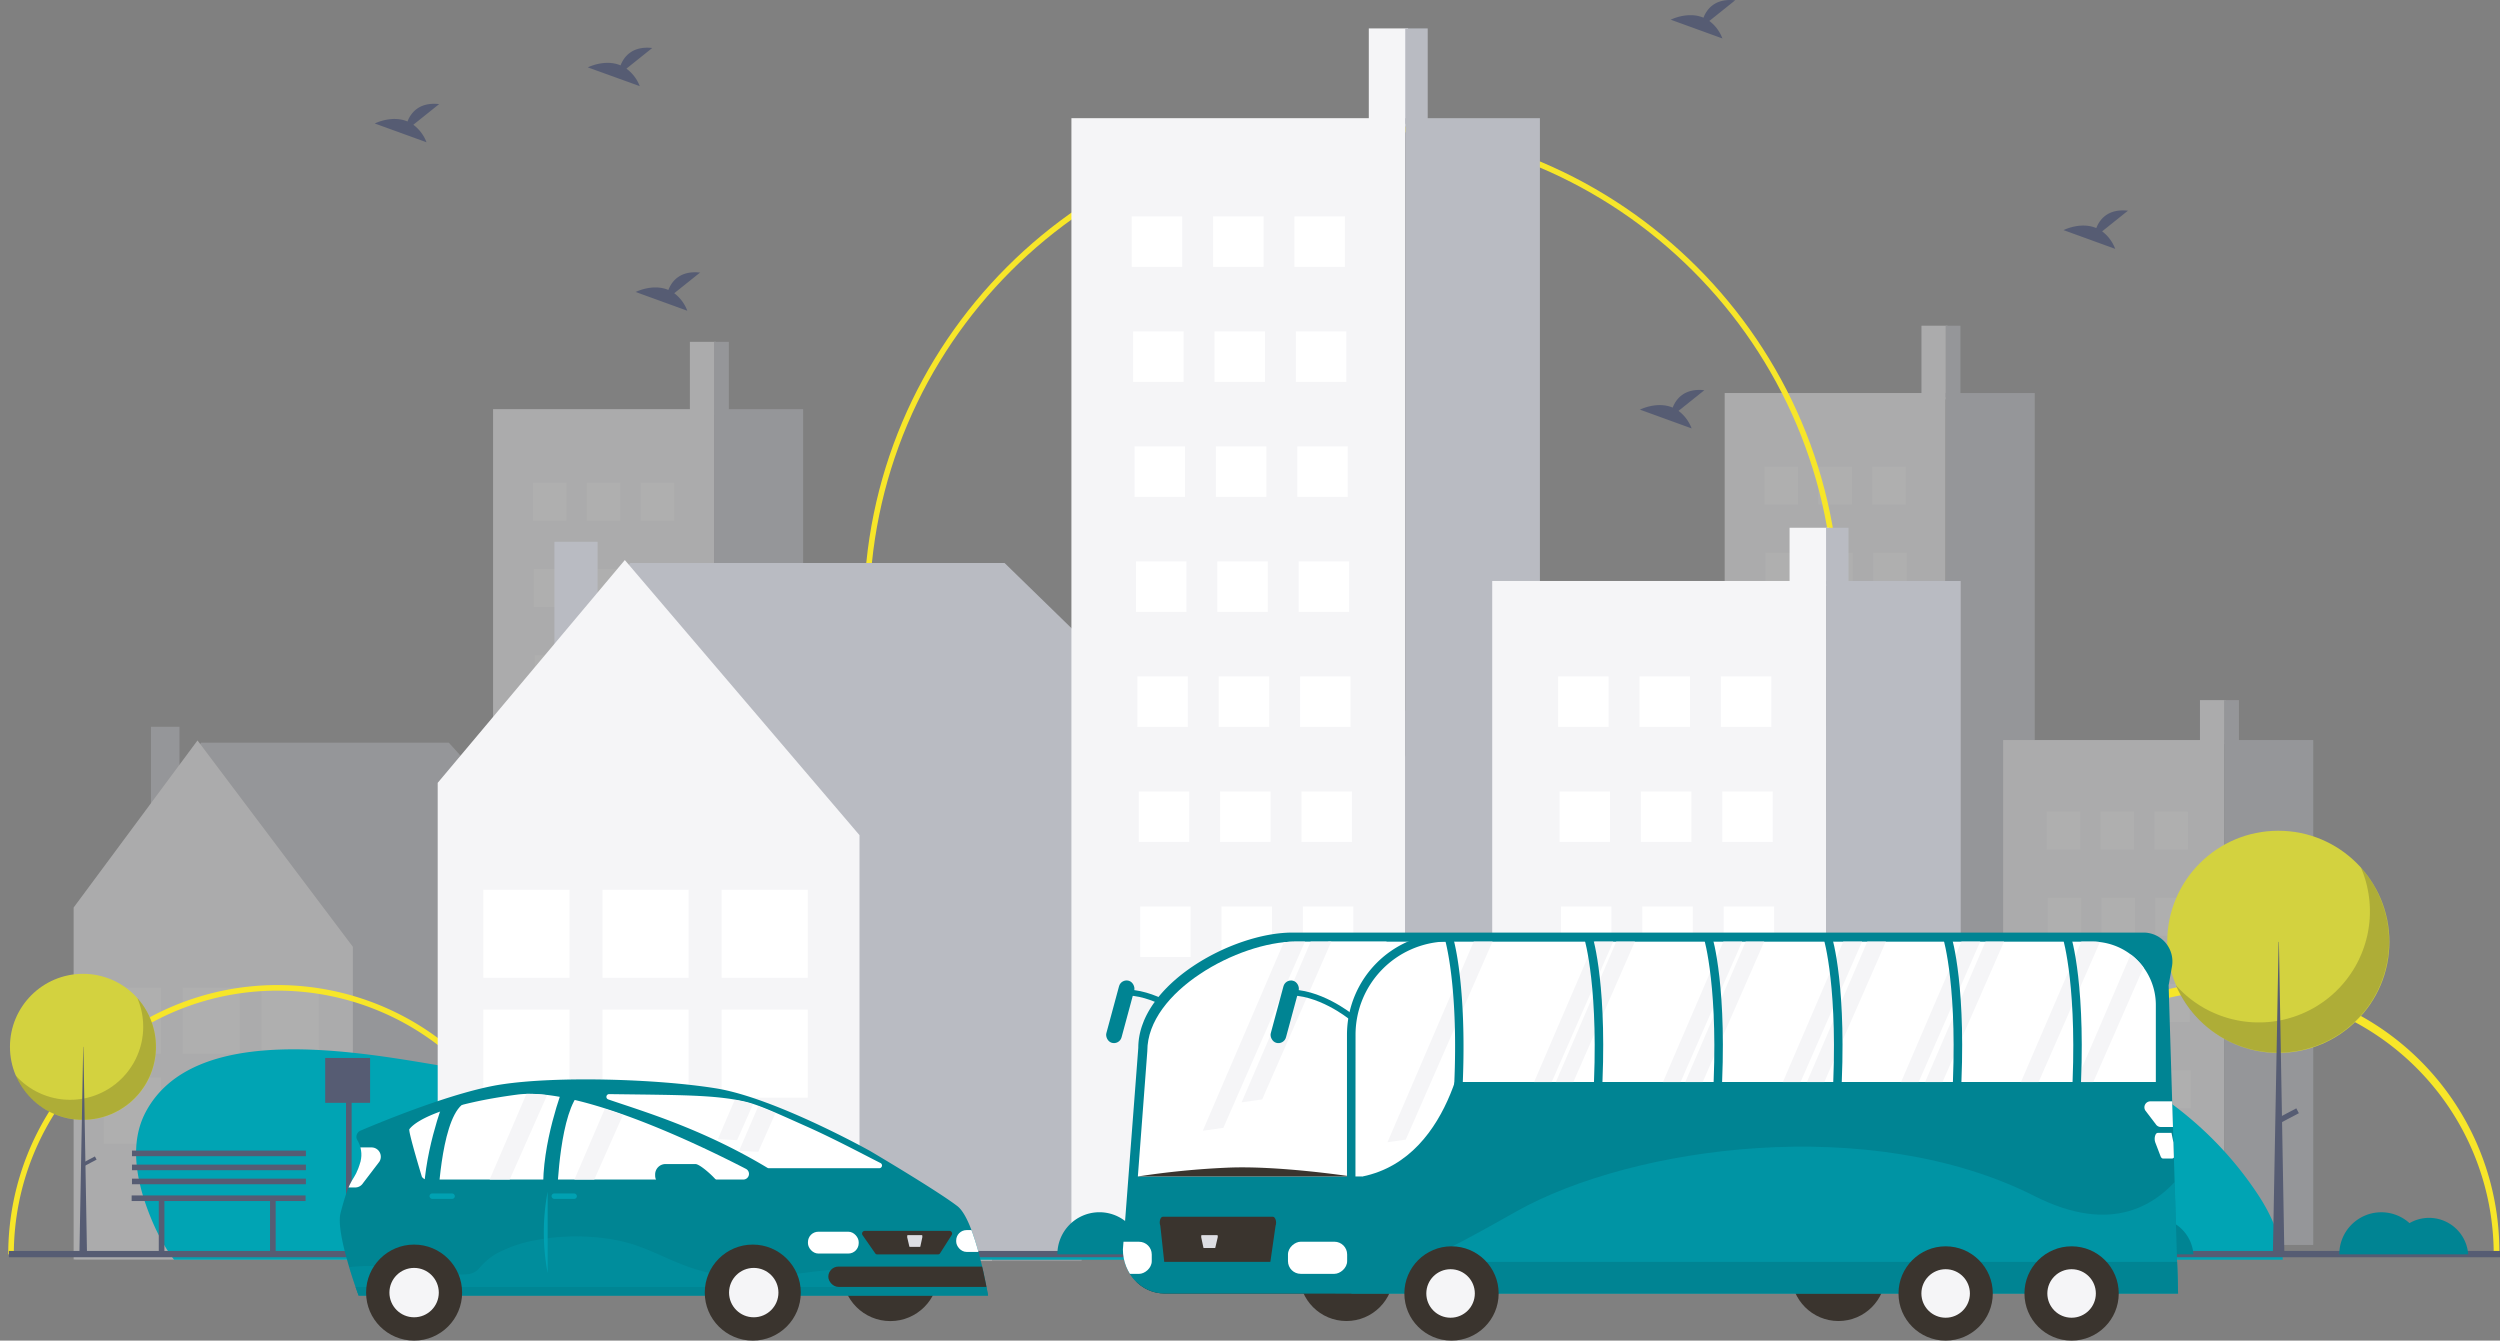 <svg xmlns="http://www.w3.org/2000/svg" xmlns:xlink="http://www.w3.org/1999/xlink" viewBox="0 0 750.29 402.34"><rect x="0" y="0" width="750.29" height="402.34" fill="#808080" stroke="none"/><defs><style>.cls-1,.cls-14{fill:none;}.cls-12,.cls-2{isolation:isolate;}.cls-3{opacity:0.37;}.cls-4{fill:#b9bbc2;}.cls-5{fill:#f5f5f7;}.cls-6{fill:#fff;}.cls-7{clip-path:url(#clip-path);}.cls-17,.cls-8{fill:#00a4b4;}.cls-9{fill:#f7e629;}.cls-10{fill:#565c73;}.cls-11,.cls-19{fill:#008493;}.cls-12{fill:#1d1d1b;opacity:0.2;}.cls-13{fill:#d3d23f;}.cls-14{stroke:#008493;stroke-linecap:round;stroke-miterlimit:10;stroke-width:1.76px;}.cls-15{fill:#3a342e;}.cls-16{clip-path:url(#clip-path-2);}.cls-17{opacity:0.51;}.cls-17,.cls-19,.cls-24,.cls-25{mix-blend-mode:multiply;}.cls-18{fill:#dddee3;}.cls-20{clip-path:url(#clip-path-4);}.cls-21,.cls-25{fill:#008593;}.cls-22{opacity:0.29;}.cls-23{clip-path:url(#clip-path-5);}.cls-24{fill:#00a1b2;}.cls-26{clip-path:url(#clip-path-7);}.cls-27{clip-path:url(#clip-path-8);}</style><clipPath id="clip-path"><rect class="cls-1" y="42.69" width="715.51" height="335.38"/></clipPath><clipPath id="clip-path-2"><path class="cls-1" d="M349.48,388.19H653.67l-2.83-92.46,1-5.66a8.67,8.67,0,0,0-8.54-10.19H387.85c-18,0-46.23,15.49-46.23,34.6L337,375C337,382.26,342.61,388.19,349.48,388.19Z"/></clipPath><clipPath id="clip-path-4"><path class="cls-1" d="M344.33,315.46v-.06c0-17.8,27.29-32.81,44.43-32.81H628a19,19,0,0,1,19,19v23.15H436.64c-4,11.46-12,25.13-27.77,28.36H341.49Z"/></clipPath><clipPath id="clip-path-5"><path class="cls-1" d="M108.2,339.32a2,2,0,0,0-1,2.77,8.54,8.54,0,0,1,1,6.5c-2,6.88-2.77,3-6,15.49-1.55,6.09,5.43,24.74,5.43,24.74h188.9s-3.71-22.64-9.23-26.86c-6.28-4.8-26.15-16.52-26.15-16.52s-28.61-16-46.41-18.83-47.55-3.71-64.34-1.14C136.5,327.6,115.08,336.39,108.2,339.32Z"/></clipPath><clipPath id="clip-path-7"><path class="cls-1" d="M127.69,354h94.87a1.7,1.7,0,0,0,.83-3.22c-14.26-7.37-50.18-24.68-68.63-22.27-19.79,2.6-29.85,7.09-32.34,10.38-.42.55,3.74,14.26,3.74,14.26A1.8,1.8,0,0,0,127.69,354Z"/></clipPath><clipPath id="clip-path-8"><path class="cls-1" d="M230.29,350.6h33.16a.82.82,0,0,0,.37-1.55c-4.82-2.43-13.84-7.25-22.06-10.92-8.58-3.81-14.42-6.59-18.84-7.57-8.95-2-19.18-1.91-40.52-2.2a.82.82,0,0,0-.28,1.6c10,3.45,28,8.67,47.75,20.52A.79.79,0,0,0,230.29,350.6Z"/></clipPath></defs><g class="cls-2"><g id="Layer_1" data-name="Layer 1"><g class="cls-3"><polygon class="cls-4" points="392.16 269.08 429.98 218.06 504.32 218.06 549.75 268.19 548.83 268.86 549.16 268.86 549.16 373.14 392.21 373.14 392.21 268.86 392.16 269.08"/><rect class="cls-4" x="414.91" y="213.28" width="8.57" height="33.62"/><polygon class="cls-5" points="428.89 217.39 475.5 279.3 475.5 373.14 391.72 373.14 391.72 267.52 428.89 217.39"/><rect class="cls-6" x="448.12" y="291.59" width="17.11" height="19.82"/><rect class="cls-6" x="448.12" y="318.56" width="17.11" height="19.82"/><rect class="cls-6" x="424.45" y="291.59" width="17.11" height="19.82"/><rect class="cls-6" x="424.45" y="318.56" width="17.11" height="19.82"/><rect class="cls-6" x="400.79" y="291.59" width="17.11" height="19.82"/><rect class="cls-6" x="400.79" y="318.56" width="17.11" height="19.82"/><rect class="cls-5" x="576.66" y="97.75" width="7.8" height="22.1"/><rect class="cls-5" x="517.6" y="117.95" width="66.31" height="255.68"/><rect class="cls-4" x="583.91" y="117.95" width="26.75" height="255.68"/><rect class="cls-6" x="529.58" y="140.05" width="10.03" height="11.36"/><rect class="cls-6" x="545.74" y="140.05" width="10.03" height="11.36"/><rect class="cls-6" x="561.9" y="140.05" width="10.03" height="11.36"/><rect class="cls-6" x="529.86" y="165.93" width="10.03" height="11.36"/><rect class="cls-6" x="546.01" y="165.93" width="10.03" height="11.36"/><rect class="cls-6" x="562.17" y="165.93" width="10.03" height="11.36"/><rect class="cls-6" x="530.13" y="191.81" width="10.03" height="11.36"/><rect class="cls-6" x="546.29" y="191.81" width="10.03" height="11.36"/><rect class="cls-6" x="562.45" y="191.81" width="10.03" height="11.36"/><rect class="cls-6" x="530.41" y="217.7" width="10.03" height="11.36"/><rect class="cls-6" x="546.57" y="217.7" width="10.03" height="11.36"/><rect class="cls-6" x="562.73" y="217.7" width="10.03" height="11.36"/><rect class="cls-6" x="530.69" y="243.58" width="10.03" height="11.36"/><rect class="cls-6" x="546.85" y="243.58" width="10.03" height="11.36"/><rect class="cls-6" x="563.01" y="243.58" width="10.03" height="11.36"/><rect class="cls-6" x="530.97" y="269.46" width="10.03" height="11.36"/><rect class="cls-6" x="547.13" y="269.46" width="10.03" height="11.36"/><rect class="cls-6" x="563.29" y="269.46" width="10.03" height="11.36"/><rect class="cls-6" x="531.25" y="295.35" width="10.03" height="11.36"/><rect class="cls-6" x="547.41" y="295.35" width="10.03" height="11.36"/><rect class="cls-6" x="563.57" y="295.35" width="10.03" height="11.36"/><rect class="cls-6" x="531.53" y="321.23" width="10.03" height="11.36"/><rect class="cls-6" x="547.69" y="321.23" width="10.03" height="11.36"/><rect class="cls-6" x="547.69" y="351.53" width="10.03" height="21.46"/><rect class="cls-6" x="563.85" y="321.23" width="10.03" height="11.36"/><rect class="cls-4" x="583.91" y="97.75" width="4.46" height="21.46"/><rect class="cls-5" x="660.24" y="210.12" width="7.8" height="13.1"/><rect class="cls-5" x="601.18" y="222.1" width="66.31" height="151.53"/><rect class="cls-4" x="667.49" y="222.1" width="26.75" height="151.53"/><rect class="cls-6" x="614.27" y="243.58" width="10.03" height="11.36"/><rect class="cls-6" x="630.43" y="243.58" width="10.03" height="11.36"/><rect class="cls-6" x="646.59" y="243.58" width="10.03" height="11.36"/><rect class="cls-6" x="614.55" y="269.46" width="10.03" height="11.36"/><rect class="cls-6" x="630.71" y="269.46" width="10.03" height="11.36"/><rect class="cls-6" x="646.87" y="269.46" width="10.03" height="11.36"/><rect class="cls-6" x="614.83" y="295.35" width="10.03" height="11.36"/><rect class="cls-6" x="630.99" y="295.35" width="10.03" height="11.36"/><rect class="cls-6" x="647.15" y="295.35" width="10.03" height="11.36"/><rect class="cls-6" x="615.11" y="321.23" width="10.03" height="11.36"/><rect class="cls-6" x="631.27" y="321.23" width="10.03" height="11.36"/><rect class="cls-6" x="631.27" y="351.53" width="10.03" height="21.46"/><rect class="cls-6" x="647.43" y="321.23" width="10.03" height="11.36"/><rect class="cls-4" x="667.49" y="210.12" width="4.46" height="12.72"/></g><g class="cls-3"><polygon class="cls-4" points="22.55 273.91 60.36 222.89 134.7 222.89 180.13 273.03 179.22 273.7 179.54 273.7 179.54 377.98 22.6 377.98 22.6 273.7 22.55 273.91"/><rect class="cls-4" x="45.3" y="218.12" width="8.57" height="33.62"/><polygon class="cls-5" points="59.27 222.22 105.89 284.14 105.89 377.98 22.1 377.98 22.1 272.36 59.27 222.22"/><rect class="cls-6" x="78.5" y="296.42" width="17.11" height="19.82"/><rect class="cls-6" x="78.5" y="323.4" width="17.11" height="19.82"/><rect class="cls-6" x="54.83" y="296.42" width="17.11" height="19.82"/><rect class="cls-6" x="54.83" y="323.4" width="17.11" height="19.82"/><rect class="cls-6" x="31.17" y="296.42" width="17.11" height="19.82"/><rect class="cls-6" x="31.17" y="323.4" width="17.11" height="19.82"/><rect class="cls-5" x="207.04" y="102.59" width="7.8" height="22.1"/><rect class="cls-5" x="147.98" y="122.79" width="66.31" height="255.68"/><rect class="cls-4" x="214.29" y="122.79" width="26.75" height="255.68"/><rect class="cls-6" x="159.96" y="144.89" width="10.03" height="11.36"/><rect class="cls-6" x="176.12" y="144.89" width="10.03" height="11.36"/><rect class="cls-6" x="192.28" y="144.89" width="10.03" height="11.36"/><rect class="cls-6" x="160.24" y="170.77" width="10.03" height="11.36"/><rect class="cls-6" x="176.4" y="170.77" width="10.03" height="11.36"/><rect class="cls-6" x="192.56" y="170.77" width="10.03" height="11.36"/><rect class="cls-6" x="160.52" y="196.65" width="10.03" height="11.36"/><rect class="cls-6" x="176.68" y="196.65" width="10.03" height="11.36"/><rect class="cls-6" x="192.84" y="196.65" width="10.03" height="11.36"/><rect class="cls-6" x="160.8" y="222.54" width="10.03" height="11.36"/><rect class="cls-6" x="176.95" y="222.54" width="10.03" height="11.36"/><rect class="cls-6" x="193.11" y="222.54" width="10.03" height="11.36"/><rect class="cls-6" x="161.07" y="248.42" width="10.03" height="11.36"/><rect class="cls-6" x="177.23" y="248.42" width="10.03" height="11.36"/><rect class="cls-6" x="193.39" y="248.42" width="10.03" height="11.36"/><rect class="cls-6" x="161.35" y="274.3" width="10.03" height="11.36"/><rect class="cls-6" x="177.51" y="274.3" width="10.03" height="11.36"/><rect class="cls-6" x="193.67" y="274.3" width="10.03" height="11.36"/><rect class="cls-6" x="161.63" y="300.19" width="10.03" height="11.36"/><rect class="cls-6" x="177.79" y="300.19" width="10.03" height="11.36"/><rect class="cls-6" x="193.95" y="300.19" width="10.03" height="11.36"/><rect class="cls-6" x="161.91" y="326.07" width="10.03" height="11.36"/><rect class="cls-6" x="178.07" y="326.07" width="10.03" height="11.36"/><rect class="cls-6" x="178.07" y="356.37" width="10.03" height="21.46"/><rect class="cls-6" x="194.23" y="326.07" width="10.03" height="11.36"/><rect class="cls-4" x="214.29" y="102.59" width="4.46" height="21.46"/><rect class="cls-5" x="290.63" y="214.96" width="7.8" height="13.1"/><rect class="cls-5" x="231.56" y="226.93" width="66.31" height="151.53"/><rect class="cls-4" x="297.87" y="226.93" width="26.75" height="151.53"/><rect class="cls-6" x="244.66" y="248.42" width="10.03" height="11.36"/><rect class="cls-6" x="260.82" y="248.42" width="10.03" height="11.36"/><rect class="cls-6" x="276.97" y="248.42" width="10.03" height="11.36"/><rect class="cls-6" x="244.93" y="274.3" width="10.03" height="11.36"/><rect class="cls-6" x="261.09" y="274.3" width="10.03" height="11.36"/><rect class="cls-6" x="277.25" y="274.3" width="10.03" height="11.36"/><rect class="cls-6" x="245.21" y="300.19" width="10.03" height="11.36"/><rect class="cls-6" x="261.37" y="300.19" width="10.03" height="11.36"/><rect class="cls-6" x="277.53" y="300.19" width="10.03" height="11.36"/><rect class="cls-6" x="245.49" y="326.07" width="10.03" height="11.36"/><rect class="cls-6" x="261.65" y="326.07" width="10.03" height="11.36"/><rect class="cls-6" x="261.65" y="356.37" width="10.03" height="21.46"/><rect class="cls-6" x="277.81" y="326.07" width="10.03" height="11.36"/><rect class="cls-4" x="297.87" y="214.96" width="4.46" height="12.72"/></g><g class="cls-7"><path class="cls-8" d="M83.91,393c-7.9-.69-15.65-2.22-22.16-6.2-8.5-5.18-13.46-13.71-16.83-22.18-4-10.14-6.2-21.57-1.13-31,13.93-25.93,59.18-18.71,85.26-14.33a296.86,296.86,0,0,1,35.07,8.12c5.43,1.6,11.6,2.46,16.52.18,7.28-3.38,9.45-12.28,12.55-18.42C197,301.58,201,294,206.6,287.34a102.66,102.66,0,0,1,38.72-28.14c31.59-13.16,69.47-11.38,97.74,8.71,24.95,17.74,43.39,42.7,74.24,53.34,35.68,12.31,69.46-1.65,102.86-10.09,57.72-14.57,125.06-2.2,157.73,47.72,7.79,11.9,12.92,29.66-4.17,36.15-5.48,2.08-11.62,2.59-17.64,3-71.55,5.23-143.61,4.4-215.62,3.32-65.12-1-130.31-1.15-195.44-3.17q-75-2.34-150-4.64C91.36,393.45,87.62,393.32,83.91,393Z"/></g><path class="cls-9" d="M164.11,376.45h-1.68a79.14,79.14,0,0,0-158.28,0H2.47a80.82,80.82,0,1,1,161.64,0Z"/><path class="cls-9" d="M750.09,376.45H748.4a79.14,79.14,0,0,0-158.28,0h-1.68a80.83,80.83,0,1,1,161.65,0Z"/><path class="cls-9" d="M552.24,183.65h-1.69c0-79.85-65-144.81-144.81-144.81s-144.81,65-144.81,144.81h-1.68c0-80.78,65.72-146.5,146.49-146.5S552.24,102.87,552.24,183.65Z"/><polygon class="cls-4" points="132.03 237.01 189.16 168.97 301.49 168.97 370.13 235.83 368.75 236.72 369.24 236.72 369.24 375.8 132.11 375.8 132.11 236.72 132.03 237.01"/><rect class="cls-4" x="166.4" y="162.6" width="12.95" height="44.83"/><polygon class="cls-5" points="187.52 168.08 257.95 250.65 257.95 375.8 131.36 375.8 131.36 234.94 187.52 168.08"/><rect class="cls-6" x="216.57" y="267.03" width="25.85" height="26.43"/><rect class="cls-6" x="216.57" y="303" width="25.85" height="26.43"/><rect class="cls-6" x="180.82" y="267.03" width="25.85" height="26.43"/><rect class="cls-6" x="180.82" y="303" width="25.85" height="26.43"/><rect class="cls-6" x="145.06" y="267.03" width="25.85" height="26.43"/><rect class="cls-6" x="145.06" y="303" width="25.85" height="26.43"/><rect class="cls-5" x="410.8" y="8.53" width="11.79" height="29.47"/><rect class="cls-5" x="321.55" y="35.47" width="100.19" height="340.98"/><rect class="cls-4" x="421.74" y="35.47" width="40.41" height="340.98"/><rect class="cls-6" x="339.65" y="64.94" width="15.15" height="15.15"/><rect class="cls-6" x="364.07" y="64.94" width="15.15" height="15.15"/><rect class="cls-6" x="388.48" y="64.94" width="15.15" height="15.15"/><rect class="cls-6" x="340.07" y="99.46" width="15.15" height="15.15"/><rect class="cls-6" x="364.49" y="99.46" width="15.15" height="15.15"/><rect class="cls-6" x="388.91" y="99.46" width="15.15" height="15.15"/><rect class="cls-6" x="340.5" y="133.97" width="15.15" height="15.15"/><rect class="cls-6" x="364.91" y="133.97" width="15.15" height="15.15"/><rect class="cls-6" x="389.33" y="133.97" width="15.15" height="15.15"/><rect class="cls-6" x="340.92" y="168.49" width="15.15" height="15.15"/><rect class="cls-6" x="365.33" y="168.49" width="15.15" height="15.15"/><rect class="cls-6" x="389.75" y="168.49" width="15.15" height="15.15"/><rect class="cls-6" x="341.34" y="203.01" width="15.15" height="15.15"/><rect class="cls-6" x="365.75" y="203.01" width="15.15" height="15.15"/><rect class="cls-6" x="390.17" y="203.01" width="15.15" height="15.15"/><rect class="cls-6" x="341.76" y="237.53" width="15.15" height="15.15"/><rect class="cls-6" x="366.17" y="237.53" width="15.15" height="15.15"/><rect class="cls-6" x="390.59" y="237.53" width="15.15" height="15.15"/><rect class="cls-6" x="342.18" y="272.05" width="15.15" height="15.15"/><rect class="cls-6" x="366.59" y="272.05" width="15.15" height="15.15"/><rect class="cls-6" x="391.01" y="272.05" width="15.15" height="15.15"/><rect class="cls-6" x="342.6" y="306.57" width="15.15" height="15.15"/><rect class="cls-6" x="367.02" y="306.57" width="15.15" height="15.15"/><rect class="cls-6" x="367.02" y="346.98" width="15.15" height="28.63"/><rect class="cls-6" x="391.43" y="306.57" width="15.15" height="15.15"/><rect class="cls-4" x="421.74" y="8.53" width="6.74" height="28.63"/><rect class="cls-5" x="537.08" y="158.39" width="11.79" height="17.46"/><rect class="cls-5" x="447.84" y="174.36" width="100.19" height="202.09"/><rect class="cls-4" x="548.03" y="174.36" width="40.41" height="202.09"/><rect class="cls-6" x="467.62" y="203.01" width="15.15" height="15.15"/><rect class="cls-6" x="492.04" y="203.01" width="15.15" height="15.15"/><rect class="cls-6" x="516.46" y="203.01" width="15.15" height="15.15"/><rect class="cls-6" x="468.05" y="237.53" width="15.15" height="15.15"/><rect class="cls-6" x="492.46" y="237.53" width="15.15" height="15.15"/><rect class="cls-6" x="516.88" y="237.53" width="15.15" height="15.15"/><rect class="cls-6" x="468.47" y="272.05" width="15.15" height="15.15"/><rect class="cls-6" x="492.88" y="272.05" width="15.15" height="15.15"/><rect class="cls-6" x="517.3" y="272.05" width="15.15" height="15.15"/><rect class="cls-6" x="468.89" y="306.57" width="15.15" height="15.15"/><rect class="cls-6" x="493.3" y="306.57" width="15.15" height="15.15"/><rect class="cls-6" x="493.3" y="346.98" width="15.15" height="28.63"/><rect class="cls-6" x="517.72" y="306.57" width="15.15" height="15.15"/><rect class="cls-4" x="548.03" y="158.39" width="6.74" height="16.97"/><rect class="cls-10" x="2.67" y="375.43" width="747.62" height="1.89"/><circle class="cls-11" cx="619.3" cy="315.02" r="21.92"/><path class="cls-12" d="M635.61,300.38a21.92,21.92,0,0,1-36.53,23.2,21.93,21.93,0,1,0,36.53-23.2Z"/><polygon class="cls-10" points="619.36 315.02 619.42 315.02 620.51 377.18 618.22 377.18 619.36 315.02"/><rect class="cls-10" x="619.24" y="348.81" width="4.1" height="1.08" transform="translate(-91.21 329.66) rotate(-27.77)"/><circle class="cls-13" cx="683.76" cy="282.66" r="33.34"/><path class="cls-12" d="M708.56,260.39A33.34,33.34,0,0,1,653,295.67a33.34,33.34,0,1,0,55.55-35.28Z"/><polygon class="cls-10" points="683.85 282.66 683.94 282.66 685.59 377.18 682.11 377.18 683.85 282.66"/><rect class="cls-10" x="683.67" y="334.04" width="6.23" height="1.65" transform="translate(-76.92 358.5) rotate(-27.77)"/><circle class="cls-13" cx="24.91" cy="314.18" r="21.92"/><path class="cls-12" d="M41.22,299.53A21.93,21.93,0,0,1,4.69,322.74a21.93,21.93,0,1,0,36.53-23.21Z"/><polygon class="cls-10" points="24.97 314.18 25.03 314.18 26.11 376.34 23.83 376.34 24.97 314.18"/><rect class="cls-10" x="24.85" y="347.97" width="4.1" height="1.08" transform="translate(-159.26 52.66) rotate(-27.77)"/><path class="cls-10" d="M513,6.29l7.75-6.2c-6-.67-8.5,2.62-9.51,5.22-4.71-2-9.83.6-9.83.6l15.51,5.63A11.68,11.68,0,0,0,513,6.29Z"/><path class="cls-10" d="M124.05,37.44l7.75-6.2c-6-.67-8.49,2.62-9.51,5.22-4.7-2-9.82.6-9.82.6L128,42.69A11.78,11.78,0,0,0,124.05,37.44Z"/><path class="cls-10" d="M630.88,69.43l7.75-6.2c-6-.66-8.49,2.62-9.5,5.22-4.71-2-9.83.61-9.83.61l15.51,5.63A11.66,11.66,0,0,0,630.88,69.43Z"/><path class="cls-10" d="M188,20.6l7.75-6.2c-6-.66-8.5,2.62-9.51,5.22-4.71-2-9.83.6-9.83.6L192,25.85A11.68,11.68,0,0,0,188,20.6Z"/><path class="cls-10" d="M202.35,88l7.75-6.2c-6-.66-8.5,2.62-9.51,5.22-4.7-2-9.82.61-9.82.61l15.5,5.63A11.71,11.71,0,0,0,202.35,88Z"/><path class="cls-10" d="M503.75,123.31l7.75-6.2c-6-.66-8.49,2.62-9.5,5.22-4.71-2-9.83.61-9.83.61l15.51,5.63A11.71,11.71,0,0,0,503.75,123.31Z"/><polygon class="cls-10" points="91.71 358.77 39.51 358.77 39.51 360.45 47.65 360.45 47.65 376.45 49.34 376.45 49.34 360.45 81.04 360.45 81.04 376.45 82.73 376.45 82.73 360.45 91.71 360.45 91.71 358.77"/><path class="cls-11" d="M144.75,365.5a11.67,11.67,0,0,0-5.87,1.58,12.61,12.61,0,0,0-21.07,9.37h38.68A11.77,11.77,0,0,0,144.75,365.5Z"/><path class="cls-11" d="M344.28,365.5a11.6,11.6,0,0,0-5.86,1.58,12.61,12.61,0,0,0-21.08,9.37H356A11.78,11.78,0,0,0,344.28,365.5Z"/><path class="cls-11" d="M474.78,365.5a11.67,11.67,0,0,0-5.87,1.58,12.61,12.61,0,0,0-21.07,9.37h38.69A11.78,11.78,0,0,0,474.78,365.5Z"/><path class="cls-11" d="M646.53,365.5a11.67,11.67,0,0,0-5.87,1.58,12.61,12.61,0,0,0-21.07,9.37h38.69A11.78,11.78,0,0,0,646.53,365.5Z"/><path class="cls-11" d="M729,365.5a11.67,11.67,0,0,0-5.87,1.58,12.61,12.61,0,0,0-21.07,9.37h38.68A11.77,11.77,0,0,0,729,365.5Z"/><polygon class="cls-10" points="111.07 317.51 97.6 317.51 97.6 330.98 103.85 330.98 103.85 376.37 105.53 376.37 105.53 330.98 111.07 330.98 111.07 317.51"/><rect class="cls-10" x="39.61" y="353.73" width="52.2" height="1.68"/><rect class="cls-10" x="39.61" y="349.52" width="52.2" height="1.68"/><rect class="cls-10" x="39.61" y="345.31" width="52.2" height="1.68"/><path class="cls-14" d="M355.87,305s-9.59-7.71-19.09-7.11"/><rect class="cls-11" x="333.84" y="294" width="4.73" height="19.31" rx="2.36" transform="translate(581.58 684.49) rotate(-164.88)"/><circle class="cls-15" cx="404.09" cy="382.31" r="14.15"/><circle class="cls-15" cx="551.75" cy="382.31" r="14.15"/><path class="cls-11" d="M349.48,388.19H653.67l-2.83-92.46,1-5.66a8.67,8.67,0,0,0-8.54-10.19H387.85c-18,0-46.23,15.49-46.23,34.6L337,375C337,382.26,342.61,388.19,349.48,388.19Z"/><path class="cls-6" d="M388.76,282.59h27.4c-3.93,5.5-7.08,12.17-7.29,19.62-.59,20.75,0,50.87,0,50.87H341.49l2.84-37.62v-.06C344.33,297.61,371.62,282.59,388.76,282.59Z"/><g class="cls-16"><path class="cls-17" d="M666.81,324.72s-10,57.62-56.19,34.25c-49.34-24.94-120.48-15-155.36,4.5-21.71,12.14-47.9,28-96.77,32.51H666.81Z"/><path class="cls-15" d="M382,365.16H349c-.77,0-1.21,1.56-.77,2.69l1.24,11.47c.17.46.46.73.77.73h30.17c.29,0,.57-.25.75-.67l1.65-11.47C383.24,366.79,382.79,365.16,382,365.16Z"/><rect class="cls-15" x="331.71" y="384.56" width="74.75" height="3.91" rx="1.95" transform="translate(738.17 773.02) rotate(180)"/><path class="cls-6" d="M651.85,330.53h-6.49a1.79,1.79,0,0,0-1.51,2.75l3.13,4.11a1.8,1.8,0,0,0,1.51.84h5.63a1.8,1.8,0,0,0,1.66-2.46l-2.11-5.24"/><path class="cls-6" d="M650.79,340h-3.24c-.71,0-1.13,1.55-.76,2.74l1.57,4.11c.16.52.45.84.75.84h2.82c.63,0,1.06-1.28.83-2.46L651.7,340"/><path class="cls-18" d="M365.34,370.68h-4.72c-.11,0-.17.4-.11.69l.64,3c0,.11.07.18.11.18h3.38c.05,0,.09-.06.11-.17l.7-3C365.52,371.1,365.46,370.68,365.34,370.68Z"/></g><path class="cls-6" d="M398.66,282.59H647a0,0,0,0,1,0,0v42.13a0,0,0,0,1,0,0H417.64a19,19,0,0,1-19-19V282.59A0,0,0,0,1,398.66,282.59Z" transform="translate(1045.64 607.32) rotate(-180)"/><path class="cls-6" d="M440.43,308s-3.28,39.31-31.56,45.09l-19.94-22.55L402.44,308Z"/><path class="cls-15" d="M341.49,353.08a246.92,246.92,0,0,1,26.8-2.64c15.28-.7,37.23,2.64,37.23,2.64Z"/><g class="cls-16"><rect class="cls-19" x="332.98" y="378.7" width="324.75" height="15.06" transform="translate(990.71 772.47) rotate(-180)"/><rect class="cls-6" x="331.96" y="368.61" width="9.64" height="17.76" rx="3.82" transform="translate(714.27 40.71) rotate(90)"/></g><circle class="cls-15" cx="621.72" cy="388.19" r="14.15"/><circle class="cls-5" cx="621.72" cy="388.19" r="7.28"/><circle class="cls-15" cx="583.92" cy="388.19" r="14.15"/><circle class="cls-5" cx="583.92" cy="388.19" r="7.28"/><circle class="cls-15" cx="435.62" cy="388.19" r="14.15"/><circle class="cls-5" cx="435.34" cy="388.19" r="7.28"/><rect class="cls-6" x="390.6" y="368.61" width="9.64" height="17.76" rx="3.82" transform="translate(772.91 -17.94) rotate(90)"/><g class="cls-20"><polygon class="cls-5" points="496.38 342.98 490.91 343.76 534.46 242.46 539.48 244.62 496.38 342.98"/><polygon class="cls-5" points="367.15 338.48 360.98 339.36 410.11 225.05 415.79 227.49 367.15 338.48"/><polygon class="cls-5" points="457.97 342.37 452.49 343.15 496.04 241.85 501.07 244.01 457.97 342.37"/><polygon class="cls-5" points="466.62 337.44 461.15 338.22 504.69 236.92 509.72 239.08 466.62 337.44"/><polygon class="cls-5" points="378.8 329.95 372.63 330.83 421.76 216.53 427.44 218.96 378.8 329.95"/><polygon class="cls-5" points="506.29 335.51 500.82 336.29 544.36 234.99 549.39 237.15 506.29 335.51"/><polygon class="cls-5" points="532.01 343.82 526.53 344.6 570.08 243.29 575.11 245.46 532.01 343.82"/><polygon class="cls-5" points="542.58 336 537.11 336.78 580.65 235.47 585.68 237.64 542.58 336"/><polygon class="cls-5" points="568.54 341.35 563.07 342.13 606.61 240.82 611.64 242.99 568.54 341.35"/><polygon class="cls-5" points="578.69 334.54 573.22 335.32 616.76 234.02 621.79 236.18 578.69 334.54"/><polygon class="cls-5" points="603.9 342.81 598.42 343.59 641.97 242.29 647 244.45 603.9 342.81"/><polygon class="cls-5" points="623.3 336 617.82 336.79 661.37 235.48 666.4 237.64 623.3 336"/><polygon class="cls-5" points="421.89 342.02 416.41 342.8 459.96 241.5 464.99 243.66 421.89 342.02"/></g><path class="cls-11" d="M516.53,330.61l-2.53-.15c2-33.47-2.57-48.68-2.62-48.83l2.43-.76C514,281.5,518.6,296.59,516.53,330.61Z"/><path class="cls-11" d="M552.44,330.61l-2.54-.15c2-33.47-2.56-48.68-2.61-48.83l2.42-.76C549.91,281.5,554.51,296.59,552.44,330.61Z"/><path class="cls-11" d="M588.35,330.61l-2.54-.15c2-33.47-2.57-48.68-2.61-48.83l2.42-.76C585.82,281.5,590.41,296.59,588.35,330.61Z"/><path class="cls-11" d="M624.25,330.61l-2.53-.15c2-33.47-2.57-48.68-2.61-48.83l2.13-1.25C621.73,280.89,626.29,297,624.25,330.61Z"/><path class="cls-14" d="M405.23,305s-9.59-7.71-19.1-7.11"/><rect class="cls-11" x="383.2" y="294" width="4.73" height="19.31" rx="2.36" transform="translate(678.58 697.37) rotate(-164.88)"/><path class="cls-11" d="M406.79,358.22h-2.54v-47.7A30.57,30.57,0,0,1,434.79,280h.55l.38.4c.48.51,5,16.64,3,50.23l-2.54-.15c1.76-29-1.43-44.21-2.36-47.92a28,28,0,0,0-27,28Z"/><path class="cls-11" d="M480.62,330.61l-2.53-.15c2-33.47-2.57-48.68-2.62-48.83l2.43-.76C478.09,281.5,482.69,296.59,480.62,330.61Z"/><circle class="cls-15" cx="267.21" cy="382.07" r="14.41"/><path class="cls-21" d="M108.2,339.32a2,2,0,0,0-1,2.77,8.54,8.54,0,0,1,1,6.5c-2,6.88-2.77,3-6,15.49-1.55,6.09,5.43,24.74,5.43,24.74h188.9s-3.71-22.64-9.23-26.86c-6.28-4.8-26.15-16.52-26.15-16.52s-28.61-16-46.41-18.83-47.55-3.71-64.34-1.14C136.5,327.6,115.08,336.39,108.2,339.32Z"/><g class="cls-22"><g class="cls-23"><path class="cls-24" d="M111.06,391.84a29.64,29.64,0,0,1-7-1,10.79,10.79,0,0,1-5.36-3.46c-1.3-1.57-2-3.32-.49-4.74,4.24-3.9,18.4-2.6,26.57-1.81,3.76.36,7.34.82,11,1.4a15.3,15.3,0,0,0,5.17.1c2.26-.49,2.89-1.84,3.83-2.76a19.36,19.36,0,0,1,4.09-3.27,39.3,39.3,0,0,1,12-4.12c9.81-1.87,21.65-1.43,30.57,1.77,7.87,2.82,13.74,6.71,23.42,8.47,11.2,2,21.69.06,32.09-1.08,18-2,39,.23,49.47,8,2.49,1.85,4.17,4.58-1.14,5.5a38.62,38.62,0,0,1-5.5.38c-22.32.48-44.83,0-67.32-.46-20.35-.44-40.71-.76-61.06-1.36L114.53,392C113.39,392,112.22,391.91,111.06,391.84Z"/></g></g><path class="cls-6" d="M128.14,354H223a1.7,1.7,0,0,0,.84-3.22c-14.27-7.37-50.19-24.68-68.63-22.27-19.8,2.6-29.86,7.09-32.35,10.38-.42.55,3.75,14.26,3.75,14.26A1.79,1.79,0,0,0,128.14,354Z"/><path class="cls-6" d="M230.73,350.6h33.16a.82.82,0,0,0,.37-1.55c-4.82-2.43-13.83-7.25-22.06-10.92-8.58-3.81-14.42-6.59-18.84-7.57-9-2-19.17-1.91-40.52-2.2a.82.82,0,0,0-.28,1.6c10,3.45,28.05,8.67,47.75,20.52A.81.81,0,0,0,230.73,350.6Z"/><g class="cls-23"><path class="cls-15" d="M259.46,369.41H285a.81.81,0,0,1,.6,1.27l-3.47,5.45a.73.73,0,0,1-.6.34H263.25a.72.72,0,0,1-.58-.32l-3.79-5.44A.82.82,0,0,1,259.46,369.41Z"/><rect class="cls-25" x="102.02" y="386.23" width="201.09" height="4.74"/><rect class="cls-15" x="248.59" y="380.12" width="74.7" height="6.1" rx="3.05"/><path class="cls-6" d="M101.34,344.36h10.15a2.79,2.79,0,0,1,2.36,4.29l-4.9,6.43a2.79,2.79,0,0,1-2.36,1.3H97.8a2.79,2.79,0,0,1-2.59-3.84l3.29-8.18"/><rect class="cls-6" x="242.48" y="369.66" width="15.23" height="6.55" rx="3.11"/><rect class="cls-6" x="286.97" y="369.17" width="15.23" height="6.55" rx="3.11"/><path class="cls-18" d="M272.38,370.68h4.32c.1,0,.16.37.11.64l-.59,2.72c0,.1-.06.17-.1.17H273s-.08-.06-.1-.16l-.64-2.72C272.22,371.06,272.28,370.68,272.38,370.68Z"/></g><circle class="cls-15" cx="124.28" cy="387.93" r="14.41"/><circle class="cls-5" cx="124.28" cy="387.93" r="7.41"/><circle class="cls-15" cx="225.92" cy="387.93" r="14.41"/><circle class="cls-5" cx="226.21" cy="387.93" r="7.41"/><path class="cls-21" d="M215.62,355.91H199.73a3.12,3.12,0,0,1-3.11-3.12v-.32a3.12,3.12,0,0,1,3.11-3.12h9C210.45,349.35,217.34,355.91,215.62,355.91Z"/><path class="cls-21" d="M133.18,330.4s-6.54,16.79-6,31.29h4.2s.76-24.43,7.17-30.05-3.05-1.24-3.05-1.24Z"/><path class="cls-21" d="M169,326.35s-6.54,16.79-5.95,31.29h4.2s.76-24.43,7.16-30.05-3-1.24-3-1.24Z"/><g class="cls-26"><polygon class="cls-5" points="175.87 359.6 170.11 359.31 200.52 288.58 206.28 291.05 175.87 359.6"/><polygon class="cls-5" points="148.87 363.24 143.11 362.95 173.51 292.21 179.28 294.69 148.87 363.24"/></g><g class="cls-27"><polygon class="cls-5" points="221.21 342.18 215.44 341.89 245.85 271.15 251.61 273.63 221.21 342.18"/><polygon class="cls-5" points="227.57 345.68 221.81 345.39 252.22 274.65 257.98 277.13 227.57 345.68"/></g><path class="cls-24" d="M164.36,357.64a65.32,65.32,0,0,0,0,24.43"/><rect class="cls-24" x="165.52" y="358.17" width="7.62" height="1.64" rx="0.82"/><rect class="cls-24" x="128.89" y="358.17" width="7.62" height="1.64" rx="0.82"/></g></g></svg>
